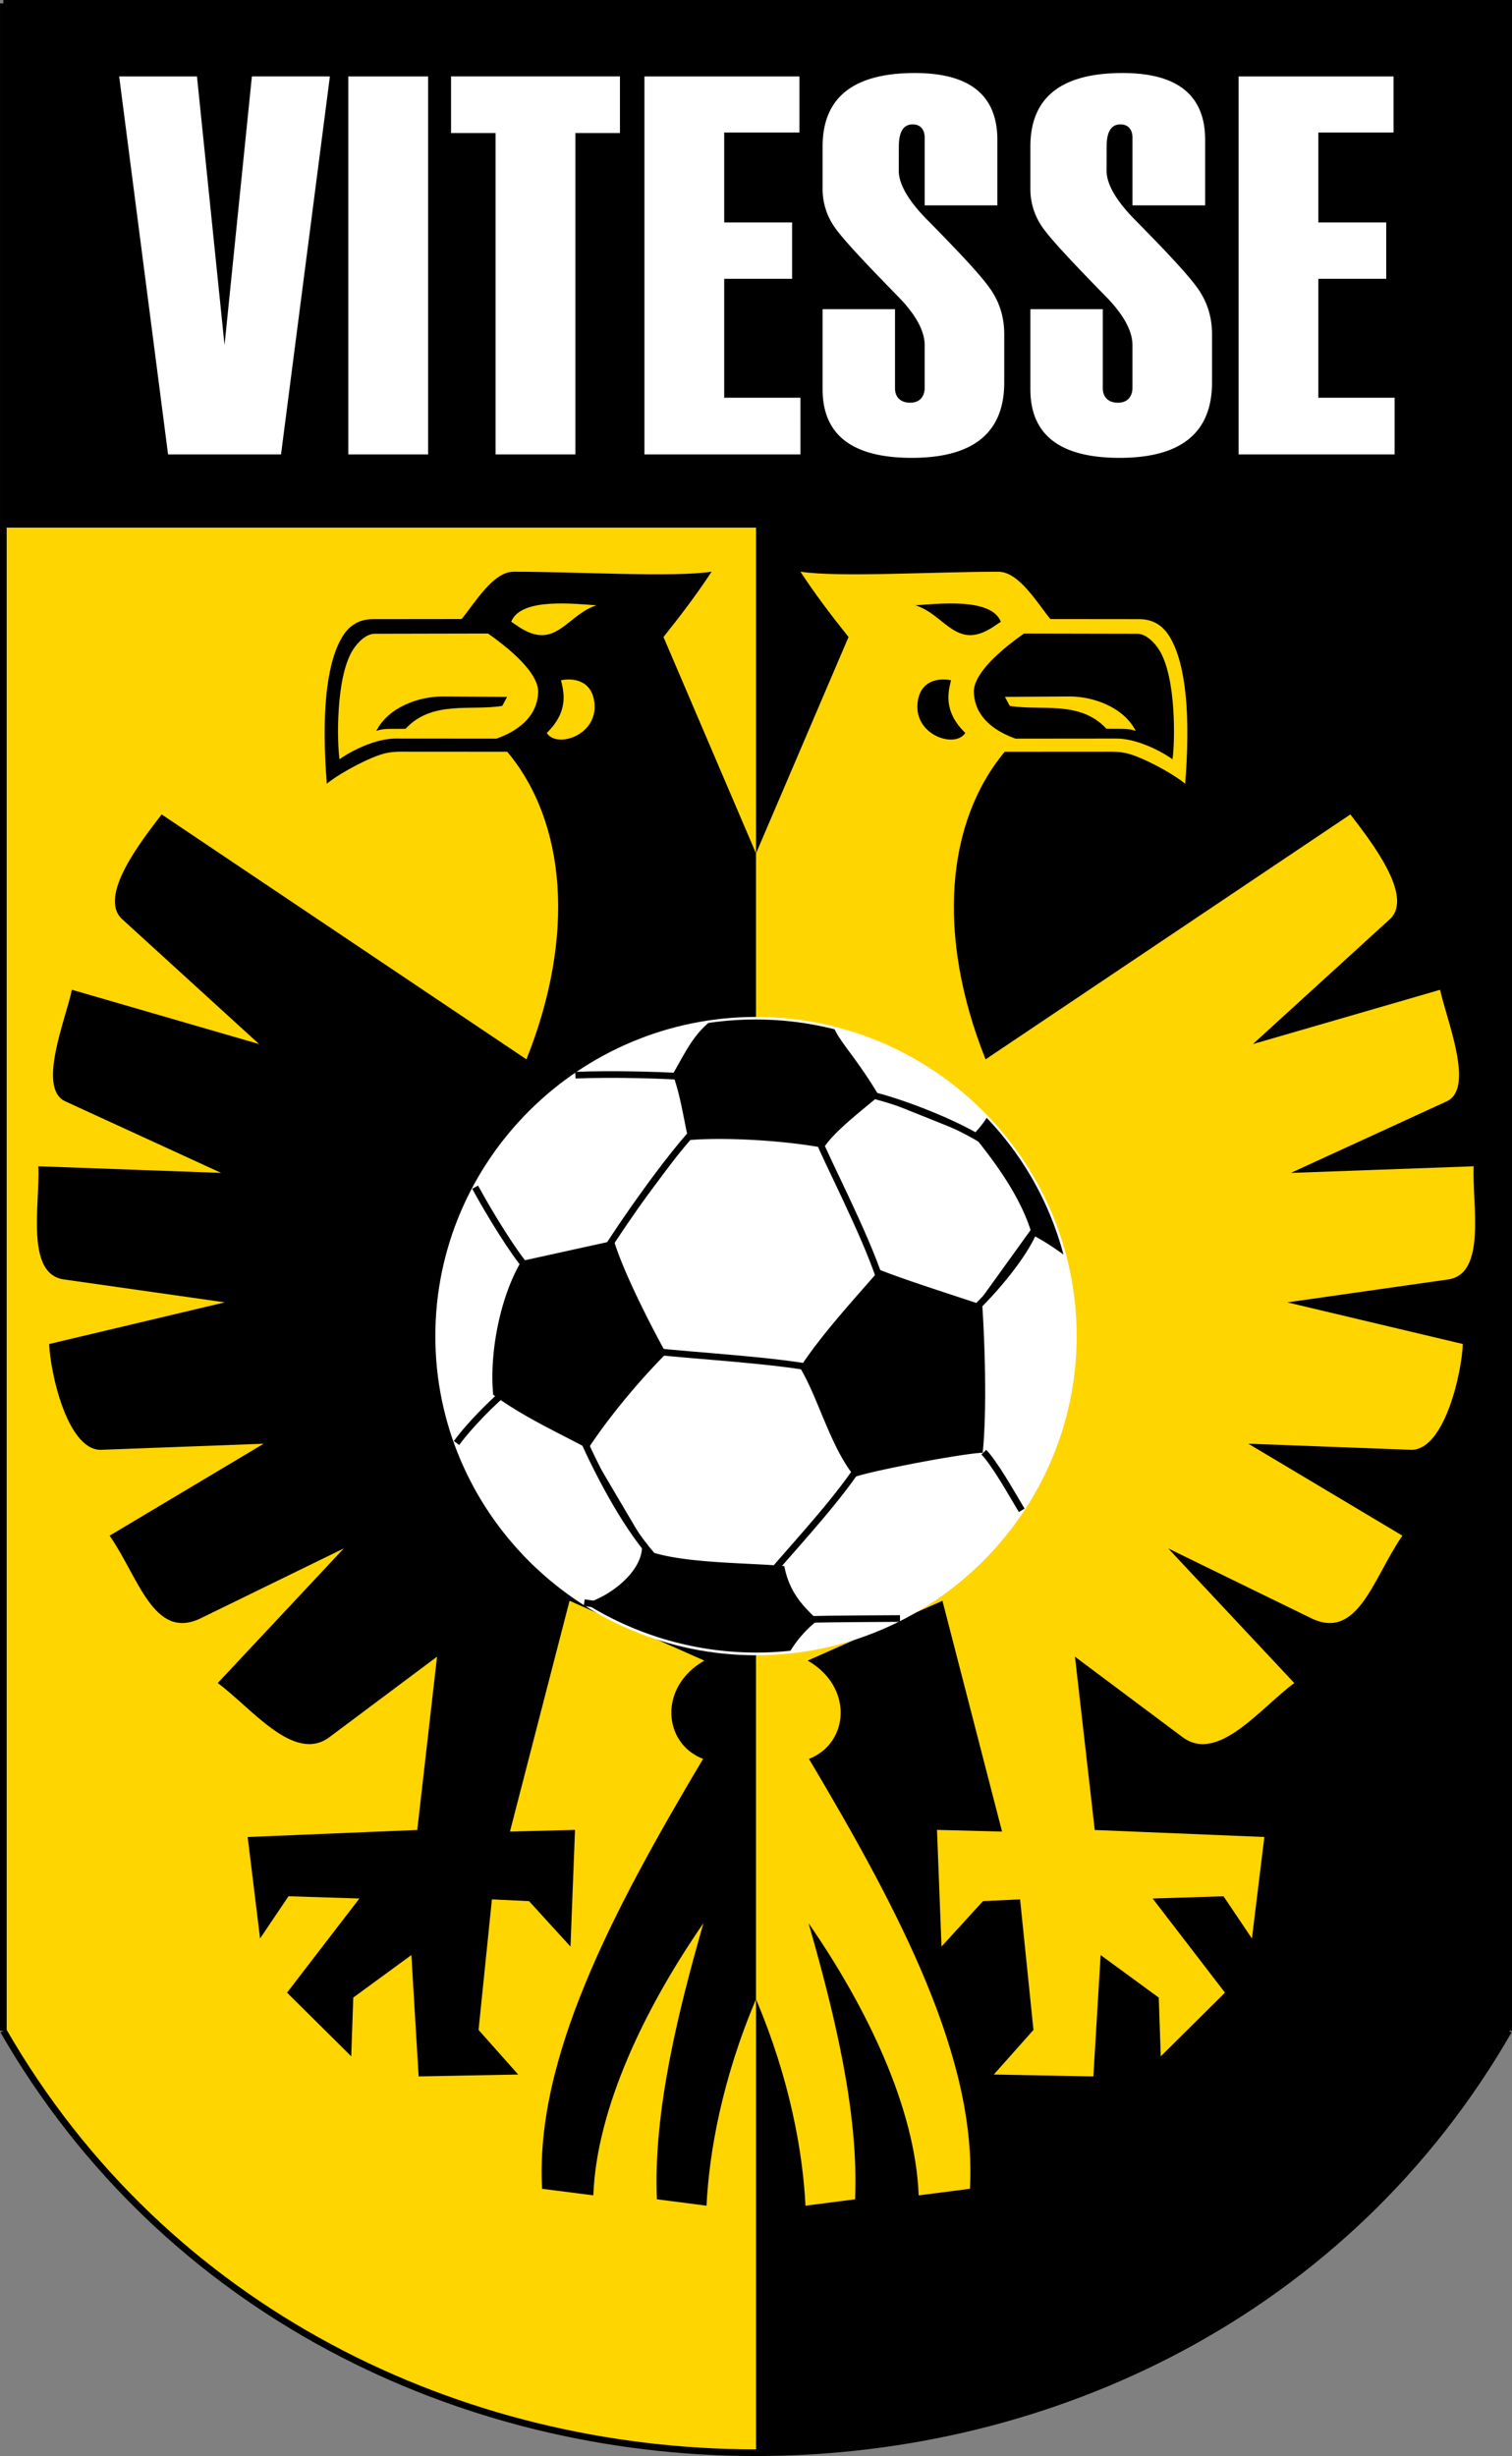 <svg xmlns="http://www.w3.org/2000/svg" version="1.0" width="70" height="113.653" viewBox="0 0 93.605 151.979"><rect x="0" y="0" width="93.605" height="151.979" fill="#808080" stroke="none"/><path d="M46.803.206h46.596v125.458c-10.02 17.407-28.308 26.109-46.596 26.109V.206z" clip-rule="evenodd" fill-rule="evenodd" stroke-width=".282"/><path d="M.206.206h46.597v151.567c-18.288 0-36.577-8.702-46.597-26.11V.207z" clip-rule="evenodd" fill="#ffd500" fill-rule="evenodd" stroke-width=".282"/><path d="M46.803 52.81l5.728-13.392c-1.079-1.347-2.097-2.695-2.98-4.043 2.372.366 8.17.003 12.255.004 1.28 0 2.406 1.939 3.221 2.928l5.482.006c.974-.002 1.54.494 1.902 1.09 1.036 1.705 1.29 4.975.96 9.099-.447-.406-2.05-1.367-3.284-1.792-.657-.226-1.165-.195-1.848-.195l-6.037.003c-3.626 4.34-4.258 11.353-1.187 19.035L83.6 50.397c1.214 1.593 4.004 5.101 2.417 6.505l-8.452 7.706 11.59-3.36c.39 1.843 2.155 6.076.422 6.897l-9.663 4.435 11.32-.41c-.114 2.332.835 6.718-1.635 7.01l-9.908 1.41 10.87 2.578c-.057 1.674-1.084 6.494-3.16 6.549l-10.119-.38 9.537 5.69c-1.792 2.581-2.724 6.46-5.583 5.14l-8.914-4.35 7.804 8.33c-2.098 1.546-4.724 4.987-6.92 3.346l-6.657-4.977 1.225 10.724 10.5.434-.77 6.279-1.76-2.612-4.386.14 4.478 5.825-3.975 3.94-.125-3.635-3.598-2.63-.45 7.508-6.164-.117 2.455-2.759-.828-8.078-2.296.106-2.568 2.813-.28-7.22 4.028.105-3.69-14.281-8.344 3.7c2.838 1.617 2.58 5.11.08 6.083 5.657 9.508 10.407 18.568 9.965 26.601l-3.173.408c-.202-5.422-3.233-11.664-6.815-16.84 1.48 5.176 3.117 11.545 2.879 17.083l-3.071.395c-.166-3.306-.96-7.819-3.063-12.774V52.81z" clip-rule="evenodd" fill="#ffd500" fill-rule="evenodd" stroke-width=".282"/><path d="M59.758 45.355c-.613.965-3.094.165-2.961-1.762.104-1.518 1.34-1.651 2.077-1.5-.14.631-.542 1.876.884 3.262zM61.96 38.476c-.219.128-.593.438-1.077.643-1.82.776-2.542-1.136-4.206-1.663 1.256-.073 4.696-.515 5.282 1.02zM72.586 46.984c.147-.92.263-5.021-.818-6.757-.307-.493-.834-1.005-1.35-1.01l-7.024-.015c-1.922 1.352-3.142 2.664-3.105 3.641.06 1.556 1.319 2.418 2.584 2.865l6.252-.006c1.24-.001 2.746.764 3.461 1.282z" clip-rule="evenodd" fill-rule="evenodd" stroke-width=".282"/><path d="M68.494 45.094c-1.635-1.777-4.081-1.09-5.981-1.414l-.3-.558 3.977-.025c1.473-.01 3.379.658 4.122 2.137-.473-.195-1.058-.11-1.818-.14z" clip-rule="evenodd" fill="#ffd500" fill-rule="evenodd" stroke-width=".282"/><path clip-rule="evenodd" fill-rule="evenodd" d="M.206 32.649V.206H93.4V32.65z"/><path d="M86.337 28.119h-9.659V4.729h9.595v3.47h-4.657v5.564h4.203v3.49h-4.203v7.358h4.721zM50.926 19.13h4.482v4.895c0 .534.327.895.941.895.599 0 .895-.394.895-.928V21.35c0-.847-.527-1.858-1.63-2.985-2.088-2.135-3.408-3.544-3.92-4.271a4.103 4.103 0 01-.768-2.4V9.066c0-3.031 1.903-4.547 5.709-4.547 3.407 0 5.11 1.378 5.11 4.142v4.046h-4.5V8.513c0-.468-.245-.816-.74-.816-.573 0-.855.451-.859 1.357l-.005 1.5c-.003.868.637 1.91 1.76 3.047 2.045 2.073 3.368 3.491 3.93 4.31.558.814.84 1.736.84 2.772v2.985c0 3.107-1.911 4.664-5.725 4.664-3.681 0-5.52-1.415-5.52-4.242v-4.96zm-1.371 8.988h-9.659V4.729h9.594v3.47h-4.656v5.564h4.203v3.49h-4.203v7.358h4.72zM38.38 8.232h-2.758v19.887H30.68V8.232h-2.757V4.728H38.38zM26.503 28.119h-4.941V4.729h4.941zm-6.08-23.39l-3.026 23.39h-6.993L7.377 4.729h4.817L13.9 21.353l1.694-16.626zM63.789 19.13h4.483v4.895c0 .534.326.895.941.895.598 0 .895-.394.895-.928V21.35c0-.847-.528-1.858-1.63-2.985-2.09-2.135-3.408-3.544-3.922-4.271a4.11 4.11 0 01-.767-2.4V9.066c0-3.031 1.903-4.547 5.71-4.547 3.407 0 5.11 1.378 5.11 4.142v4.046h-4.5V8.513c0-.468-.246-.816-.74-.816-.574 0-.856.451-.86 1.357l-.004 1.5c-.004.868.637 1.91 1.759 3.047 2.045 2.073 3.368 3.491 3.931 4.31.558.814.839 1.736.839 2.772v2.985c0 3.107-1.91 4.664-5.725 4.664-3.68 0-5.52-1.415-5.52-4.242v-4.96z" clip-rule="evenodd" fill="#fff" fill-rule="evenodd" stroke-width=".282"/><path d="M46.803 52.81l-5.728-13.391c1.078-1.348 2.096-2.696 2.98-4.044-2.373.367-8.17.002-12.255.003-1.28 0-2.406 1.94-3.222 2.928l-5.48.006c-.976 0-1.541.495-1.904 1.091-1.035 1.705-1.29 4.975-.96 9.098.447-.406 2.05-1.367 3.285-1.792.657-.225 1.164-.195 1.848-.194l6.036.003c3.628 4.339 4.258 11.353 1.188 19.035L10.006 50.396C8.792 51.99 6 55.498 7.588 56.902l8.452 7.706-11.59-3.361c-.388 1.845-2.154 6.077-.422 6.898l9.663 4.435-11.318-.41c.113 2.332-.837 6.718 1.634 7.009l9.908 1.41-10.87 2.579c.056 1.674 1.083 6.494 3.16 6.549l10.118-.38-9.537 5.69c1.791 2.582 2.724 6.46 5.583 5.14l8.914-4.35-7.803 8.33c2.098 1.546 4.723 4.987 6.918 3.346l6.659-4.978-1.225 10.724-10.5.436.769 6.277 1.76-2.612 4.387.14-4.478 5.825 3.974 3.94.126-3.635 3.597-2.63.45 7.51 6.164-.117-2.454-2.76.827-8.079 2.296.107 2.568 2.813.28-7.22-4.028.105 3.69-14.282 8.345 3.702c-2.84 1.616-2.58 5.11-.08 6.082-5.658 9.509-10.408 18.568-9.965 26.602l3.172.406c.202-5.42 3.233-11.664 6.816-16.839-1.48 5.176-3.117 11.545-2.88 17.083l3.072.395c.164-3.306.96-7.818 3.063-12.774V52.809z" clip-rule="evenodd" fill-rule="evenodd" stroke-width=".282"/><path d="M33.848 45.356c.612.964 3.093.164 2.96-1.763-.103-1.517-1.34-1.65-2.077-1.5.141.632.544 1.877-.883 3.263zM31.647 38.476c.218.128.592.438 1.075.643 1.821.776 2.543-1.136 4.207-1.663-1.256-.073-4.697-.515-5.282 1.02zM21.02 46.984c-.147-.92-.263-5.021.818-6.756.307-.494.833-1.006 1.35-1.01l7.024-.015c1.922 1.35 3.142 2.663 3.104 3.64-.06 1.556-1.317 2.418-2.584 2.865l-6.251-.005c-1.241-.001-2.746.764-3.462 1.281z" clip-rule="evenodd" fill="#ffd500" fill-rule="evenodd" stroke-width=".282"/><path d="M25.111 45.094c1.635-1.777 4.082-1.09 5.982-1.414l.301-.558-3.978-.024c-1.472-.01-3.378.657-4.122 2.137.473-.196 1.058-.111 1.817-.14z" clip-rule="evenodd" fill-rule="evenodd" stroke-width=".282"/><path d="M46.803 62.928c10.934 0 19.851 8.872 19.851 19.75s-8.917 19.75-19.851 19.75-19.852-8.872-19.852-19.75 8.918-19.75 19.852-19.75z" clip-rule="evenodd" fill="#fff" fill-rule="evenodd" stroke-width=".282"/><path d="M36.406 89.648c1.28-1.952 3.174-4.224 4.838-5.89-.96-1.74-2.658-5.048-3.236-6.985l-5.728 1.259c-1.343 2.258-1.99 5.733-1.748 8.275 1.89 1.377 3.864 2.265 5.874 3.341zm7.446-26.346a20 20 0 017.815.39c.415.883 1.422 1.883 2.752 4.119-1.049.895-2.774 2.196-3.428 3.222-2.171-.424-5.989-.691-8.368-.48-.297-1.312-.519-2.883-.978-4.073.737-1.285 1.23-2.342 2.207-3.178zm17.231 5.868a19.427 19.427 0 014.753 8.461c-.665-.482-1.403-.956-1.943-1.215-.651-2.285-2.243-4.436-3.657-6.19.356-.373.636-.713.847-1.056zm-12.145 32.978a19.905 19.905 0 01-12.687-2.922c1.582-.483 3.406-1.933 3.494-3.418 1.986.965 6.567.877 8.809 1.104.332 1.692 1.205 2.51 2.076 3.35a6.97 6.97 0 00-1.692 1.886zm11.899-12.252c-1.156.032-6.651 1.068-7.915 1.492-1.499-1.808-2.276-4.918-3.4-6.761 1.3-1.99 3.2-4.068 4.935-6.05 1.635.638 3.646 1.274 6.353 2.172.18 2.656.28 6.74.027 9.147z" clip-rule="evenodd" fill-rule="evenodd" stroke-width=".282"/><path d="M63.252 93.461c-.762-1.285-1.67-2.885-2.345-3.603zm.956-17.908c-.356 1.717-2.886 4.582-4.048 5.62zm-10.88 14.948c-1.292 2.065-3.762 4.745-5.457 6.707zm-4.253 9.806c.083-.135 3.81-.132 6.641-.153-2.832.021-6.558.018-6.641.153zm-20.813-11.01c.819-1.124 2.283-2.583 3.178-3.317-.895.734-2.36 2.193-3.178 3.317zm12.071 6.913c-1.75-2.02-3.405-5.28-4.287-7.265zm10.528-11.455c-2.725-.591-8.067-.862-10.532-1.157zm3.631-5.548c-.98-2.954-3.346-7.452-3.822-8.708zm6.252-8.696c-1.81-1.123-5.228-2.427-6.974-2.795zm-17.386-3.815c-1.978-.172-5.374-.26-7.735-.163zM32.622 78.457c-.784-.879-2.264-3.256-3.207-4.993zm10.742-8.898c-1.85 1.844-5.077 6.529-5.962 7.988zm-7.196 29.614c1.361.203 2.724.377 3.775.77-1.051-.393-2.414-.567-3.775-.77z" clip-rule="evenodd" fill-rule="evenodd" stroke-width=".282"/><path stroke-miterlimit="2.613" d="M63.252 93.461c-.762-1.285-1.67-2.885-2.345-3.603m3.3-14.305c-.355 1.717-2.885 4.582-4.047 5.62M53.327 90.5c-1.29 2.065-3.761 4.745-5.456 6.707m1.204 3.099c.083-.135 3.81-.132 6.641-.152-2.832.02-6.558.017-6.641.152m-20.813-11.01c.819-1.124 2.283-2.583 3.178-3.317-.895.734-2.36 2.193-3.178 3.317m12.071 6.913c-1.75-2.02-3.405-5.28-4.287-7.265m14.815-4.19c-2.725-.591-8.067-.862-10.532-1.157m14.163-4.391c-.98-2.954-3.346-7.452-3.822-8.708m10.074.012c-1.81-1.123-5.228-2.427-6.974-2.796m-10.412-1.019c-1.978-.172-5.374-.26-7.735-.163m-3.001 11.924c-.784-.879-2.264-3.256-3.207-4.993m13.949-3.905c-1.85 1.844-5.077 6.529-5.962 7.988m-1.234 21.626c1.361.203 2.724.377 3.775.77-1.051-.393-2.414-.567-3.775-.77M.206.206H93.4v125.458m0 0c-10.02 17.407-28.308 26.109-46.596 26.109-18.288 0-36.577-8.703-46.597-26.11m0 0V.207" fill="none" stroke="#000" stroke-width=".412"/></svg>